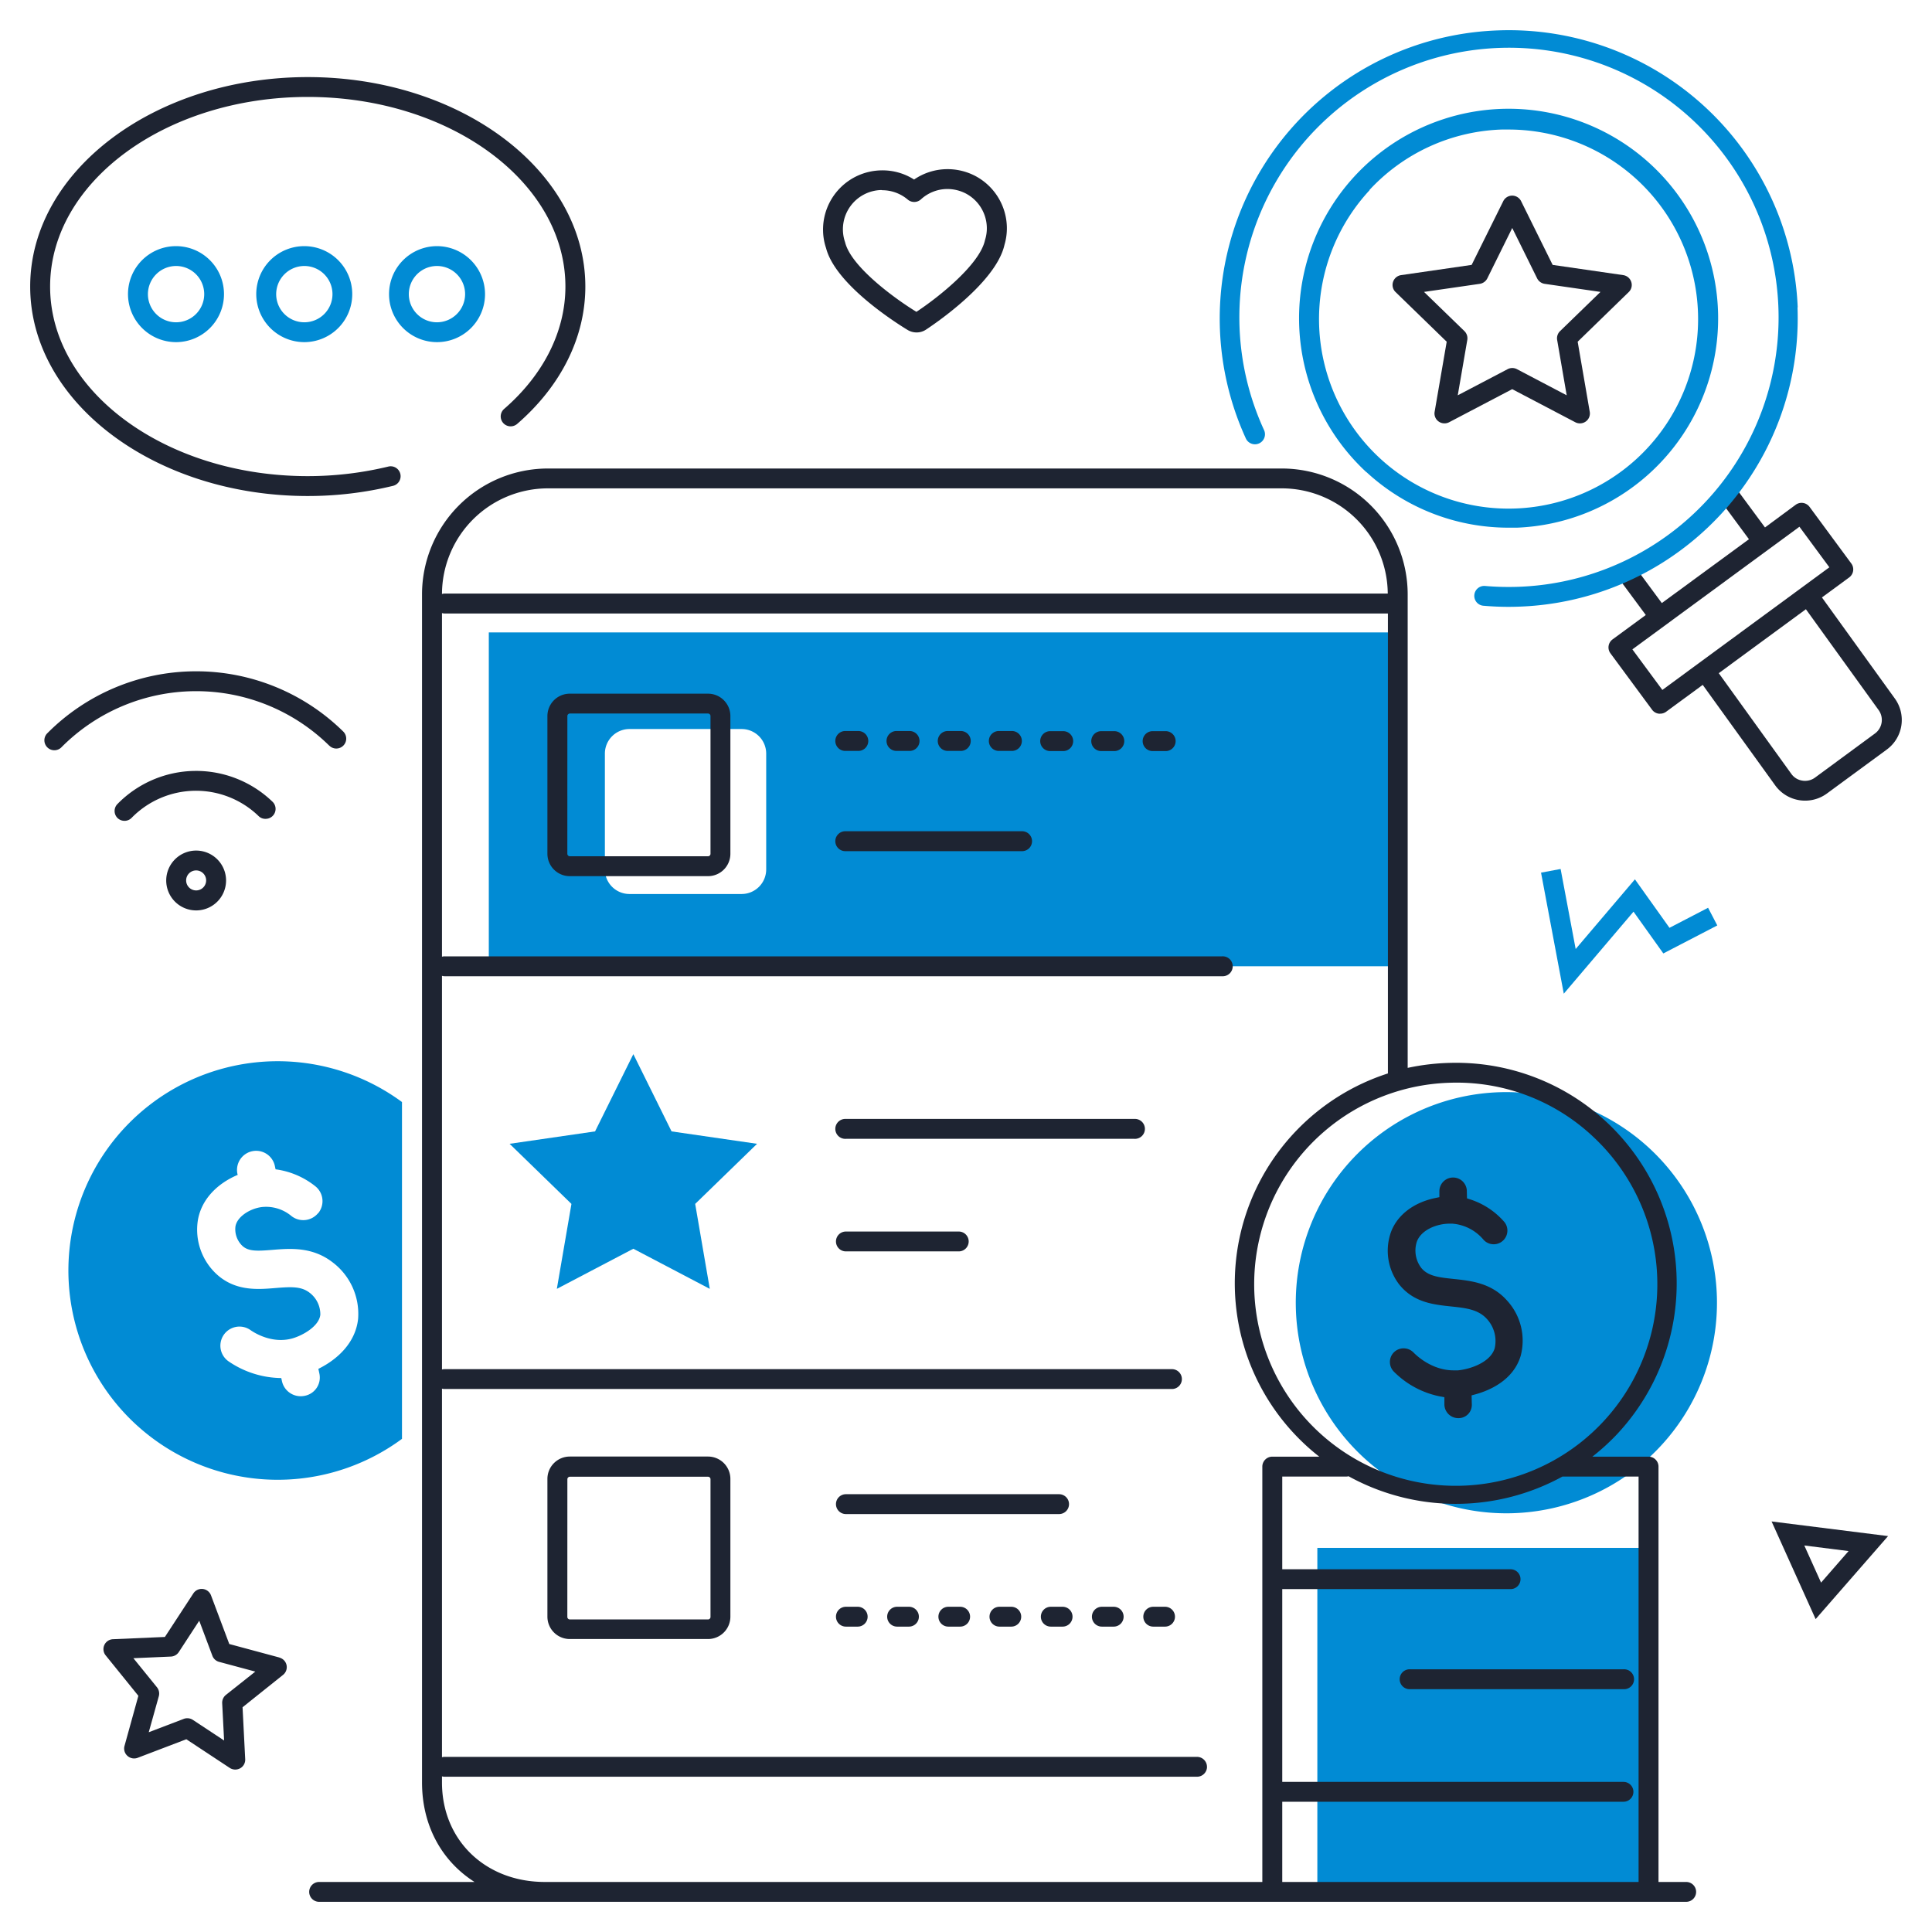<svg id="圖層_1" data-name="圖層 1" xmlns="http://www.w3.org/2000/svg" viewBox="0 0 512 512"><defs><style>.cls-1{fill:#018bd4;}.cls-2{fill:#1e2432;}</style></defs><title>pj</title><path class="cls-1" d="M370.41,167.59H129.54v88.48H370.41ZM203.05,230.33a6.52,6.52,0,0,1-6.44,6.59H166.74a6.52,6.52,0,0,1-6.44-6.59V199.79a6.52,6.52,0,0,1,6.44-6.59h29.87a6.52,6.52,0,0,1,6.44,6.59Z"/><rect class="cls-1" x="349.11" y="410.21" width="87.78" height="91.16"/><path class="cls-1" d="M397.74,289.44A55.81,55.81,0,1,0,455,343.93,55.87,55.87,0,0,0,397.74,289.44Z"/><path class="cls-2" d="M74.09,439.27l-13.33-3.59-4.84-12.89a2.64,2.64,0,0,0-4.68-.52L43.7,433.81l-13.79.6A2.63,2.63,0,0,0,28,438.69l8.67,10.72L33,462.67a2.59,2.59,0,0,0,.77,2.65,2.64,2.64,0,0,0,2.71.52l12.9-4.92,11.51,7.6a2.68,2.68,0,0,0,1.46.43,2.72,2.72,0,0,0,1.31-.34,2.6,2.6,0,0,0,1.32-2.42l-.7-13.75L75,443.87a2.62,2.62,0,0,0-1-4.6Zm-32,10.24a2.67,2.67,0,0,0-.49-2.36l-6.25-7.71,9.93-.43a2.67,2.67,0,0,0,2.1-1.19l5.42-8.31,3.48,9.28a2.62,2.62,0,0,0,1.78,1.62l9.6,2.58-7.78,6.17a2.66,2.66,0,0,0-1,2.2l.51,9.89-8.29-5.47a2.68,2.68,0,0,0-1.46-.43,2.52,2.52,0,0,0-.94.17l-9.28,3.54Z"/><path class="cls-2" d="M240.58,87.47a4.55,4.55,0,0,0,2.3.63H243a4.45,4.45,0,0,0,2.36-.72c1.89-1.24,18.6-12.4,20.84-22.51a15.39,15.39,0,0,0,.63-4.67,15.71,15.71,0,0,0-8.37-13.57,15.88,15.88,0,0,0-7.62-1.8,15.68,15.68,0,0,0-8.6,2.75,15.49,15.49,0,0,0-8.71-2.43,15.69,15.69,0,0,0-15.41,16,15.23,15.23,0,0,0,.8,4.61C221.52,75.78,238.64,86.3,240.58,87.47Zm-6.79-37.06a10.48,10.48,0,0,1,6.77,2.48,2.64,2.64,0,0,0,3.5-.06,10.4,10.4,0,0,1,6.85-2.74,10.7,10.7,0,0,1,5.06,1.2,10.44,10.44,0,0,1,5.55,9,10.16,10.16,0,0,1-.43,3.15l-.06.2c-1.37,6.43-12.33,15.15-18.17,19-6-3.67-17.26-12-18.88-18.35a.83.83,0,0,0-.06-.21,10.41,10.41,0,0,1,9.68-13.72Z"/><path class="cls-2" d="M481.16,429.08l19.2-22-30.87-3.88Zm1.44-9.67-4.44-9.84,11.73,1.48Z"/><path class="cls-2" d="M384.52,346.22c3.9.41,7.27.77,9.58,3.38a8.63,8.63,0,0,1,2,7.74c-1.14,3.7-6.44,5.51-9.74,5.82-.38,0-.76,0-1.13,0-5.76,0-9.88-3.95-10.64-4.74a3.66,3.66,0,0,0-5.14-.09,3.59,3.59,0,0,0-1.11,2.54,3.63,3.63,0,0,0,1,2.58,23.77,23.77,0,0,0,12.26,6.61l1.18.22,0,2a3.67,3.67,0,0,0,3.75,3.54,3.5,3.5,0,0,0,3.52-3.59l-.06-2.44,1.1-.3c3.59-1,9.89-3.63,11.89-10.11a15.72,15.72,0,0,0-3.54-14.66c-4.17-4.73-9.53-5.29-14.26-5.79-3.8-.4-6.81-.72-8.59-3a7.61,7.61,0,0,1-1.09-6.94c1.19-3.09,5.28-4.71,8.7-4.71l.65,0a12,12,0,0,1,8.32,4.29,3.63,3.63,0,0,0,5.55-4.67,20.14,20.14,0,0,0-8.95-6l-1-.32-.05-2.14a3.64,3.64,0,0,0-7.27.17l0,1.65-1.19.25c-5.64,1.2-9.87,4.43-11.59,8.87a14.7,14.7,0,0,0,2.12,14C374.61,345.17,379.87,345.73,384.52,346.22Z"/><path class="cls-2" d="M446.86,498.74h-7.34V388.66a2.64,2.64,0,0,0-2.64-2.63H422a60,60,0,0,0,6.18-5.58,58.45,58.45,0,0,0-43.75-98.78A59.87,59.87,0,0,0,373.05,283V157.46a33.38,33.38,0,0,0-33.39-33.3H145.23a33.38,33.38,0,0,0-33.39,33.3v314.9c0,11.17,5,20.69,13.91,26.38H84.57a2.63,2.63,0,1,0,0,5.26H446.86a2.63,2.63,0,1,0,0-5.26Zm-127-30.52a2.64,2.64,0,0,0-2.64-2.63H117.81a2.24,2.24,0,0,0-.68.1V368a2.24,2.24,0,0,0,.68.1H310.58a2.63,2.63,0,1,0,0-5.26H117.81a2.24,2.24,0,0,0-.68.1V258.6a2.25,2.25,0,0,0,.68.11H323.88a2.64,2.64,0,1,0,0-5.27H117.81a2.24,2.24,0,0,0-.68.1V162.47a2.25,2.25,0,0,0,.68.11h250V284.47a58.67,58.67,0,0,0-24.37,15.27,58.33,58.33,0,0,0,1.93,82.62,55,55,0,0,0,4.25,3.67H337.17a2.64,2.64,0,0,0-2.64,2.63V498.74H144.4c-15.81,0-27.27-11.1-27.27-26.38v-1.61a2.24,2.24,0,0,0,.68.1H317.23A2.64,2.64,0,0,0,319.87,468.22ZM422.61,301.63a53.42,53.42,0,1,1-38.06-14.7A52.76,52.76,0,0,1,422.61,301.63Zm-82.8,175.85h90.43a2.63,2.63,0,1,0,0-5.26H339.81V421.13h60.51a2.63,2.63,0,1,0,0-5.26H339.81V391.3h17.06a1.75,1.75,0,0,0,.51-.08,58.85,58.85,0,0,0,56.69.08h20.17V498.74H339.81ZM117.13,157.42a28.09,28.09,0,0,1,28.1-28H339.66a28.1,28.1,0,0,1,28.11,27.88h-250A2.25,2.25,0,0,0,117.13,157.42Z"/><path class="cls-2" d="M270.7,220.29H224.17a2.64,2.64,0,1,0,0,5.27H270.7a2.64,2.64,0,1,0,0-5.27Z"/><path class="cls-2" d="M224.17,199h3.13a2.64,2.64,0,1,0,0-5.27h-3.13a2.64,2.64,0,1,0,0,5.27Z"/><path class="cls-2" d="M264.89,199H268a2.64,2.64,0,1,0,0-5.27h-3.14a2.64,2.64,0,1,0,0,5.27Z"/><path class="cls-2" d="M281.6,193.77h-3.13a2.64,2.64,0,1,0,0,5.27h3.13a2.64,2.64,0,1,0,0-5.27Z"/><path class="cls-2" d="M251.32,199h3.13a2.64,2.64,0,1,0,0-5.27h-3.13a2.64,2.64,0,1,0,0,5.27Z"/><path class="cls-2" d="M237.74,199h3.14a2.64,2.64,0,1,0,0-5.27h-3.14a2.64,2.64,0,1,0,0,5.27Z"/><path class="cls-2" d="M295.18,193.77H292a2.64,2.64,0,1,0,0,5.27h3.14a2.64,2.64,0,1,0,0-5.27Z"/><path class="cls-2" d="M308.75,193.77h-3.13a2.64,2.64,0,1,0,0,5.27h3.13a2.64,2.64,0,1,0,0-5.27Z"/><path class="cls-2" d="M268,425.81h-3.14a2.63,2.63,0,1,0,0,5.26H268a2.63,2.63,0,1,0,0-5.26Z"/><path class="cls-2" d="M254.45,425.81h-3.13a2.63,2.63,0,1,0,0,5.26h3.13a2.63,2.63,0,1,0,0-5.26Z"/><path class="cls-2" d="M295.18,425.81H292a2.63,2.63,0,1,0,0,5.26h3.14a2.63,2.63,0,1,0,0-5.26Z"/><path class="cls-2" d="M308.75,425.81h-3.13a2.63,2.63,0,1,0,0,5.26h3.13a2.63,2.63,0,1,0,0-5.26Z"/><path class="cls-2" d="M281.6,425.81h-3.13a2.63,2.63,0,1,0,0,5.26h3.13a2.63,2.63,0,1,0,0-5.26Z"/><path class="cls-2" d="M240.88,425.81h-3.14a2.63,2.63,0,1,0,0,5.26h3.14a2.63,2.63,0,1,0,0-5.26Z"/><path class="cls-2" d="M227.3,425.81h-3.13a2.63,2.63,0,1,0,0,5.26h3.13a2.63,2.63,0,1,0,0-5.26Z"/><path class="cls-2" d="M224.17,401.24h56.5a2.63,2.63,0,1,0,0-5.26h-56.5a2.63,2.63,0,1,0,0,5.26Z"/><path class="cls-2" d="M254.08,326.37H224.17a2.63,2.63,0,1,0,0,5.26h29.91a2.63,2.63,0,1,0,0-5.26Z"/><path class="cls-2" d="M300.61,296.53H224.17a2.64,2.64,0,1,0,0,5.27h76.44a2.64,2.64,0,1,0,0-5.27Z"/><path class="cls-2" d="M187.64,386H151a5.93,5.93,0,0,0-5.93,5.92v36.52a5.93,5.93,0,0,0,5.93,5.92h36.63a5.93,5.93,0,0,0,5.93-5.92V392A5.93,5.93,0,0,0,187.64,386ZM150.36,392a.67.67,0,0,1,.65-.65h36.63a.66.66,0,0,1,.65.65v36.52a.66.66,0,0,1-.65.65H151a.67.67,0,0,1-.65-.65Z"/><path class="cls-2" d="M187.64,183.83H151a5.93,5.93,0,0,0-5.93,5.92v36.52a5.93,5.93,0,0,0,5.93,5.92h36.63a5.93,5.93,0,0,0,5.93-5.92V189.75A5.93,5.93,0,0,0,187.64,183.83Zm-37.28,5.92a.68.68,0,0,1,.65-.66h36.63a.67.67,0,0,1,.65.66v36.52a.66.66,0,0,1-.65.65H151a.67.67,0,0,1-.65-.65Z"/><path class="cls-2" d="M430.24,442.38H373.73a2.64,2.64,0,1,0,0,5.27h56.51a2.64,2.64,0,1,0,0-5.27Z"/><path class="cls-2" d="M44.05,233.32A7.93,7.93,0,1,0,52,225.41,7.93,7.93,0,0,0,44.05,233.32Zm10.58,0A2.65,2.65,0,1,1,52,230.67,2.65,2.65,0,0,1,54.63,233.32Z"/><path class="cls-2" d="M70.44,217a2.63,2.63,0,0,0,1.79-4.52,29.16,29.16,0,0,0-41.09.58,2.63,2.63,0,0,0,0,3.72,2.67,2.67,0,0,0,1.85.75,2.62,2.62,0,0,0,1.89-.79,23.86,23.86,0,0,1,33.64-.48A2.54,2.54,0,0,0,70.44,217Z"/><path class="cls-2" d="M87.28,197.61a2.6,2.6,0,0,0,1.85.76h0a2.63,2.63,0,0,0,1.84-4.5,55.58,55.58,0,0,0-78.53.55,2.64,2.64,0,0,0,3.77,3.69,50.3,50.3,0,0,1,71.05-.5Z"/><path class="cls-2" d="M81.56,131.45a95.57,95.57,0,0,0,22.53-2.68,2.63,2.63,0,1,0-1.24-5.11,91,91,0,0,1-21.29,2.52c-37.65,0-68.28-22.54-68.28-50.24S43.91,25.69,81.56,25.69s68.28,22.54,68.28,50.25c0,11.84-5.77,23.35-16.24,32.43a2.63,2.63,0,0,0,1.55,4.61,2.66,2.66,0,0,0,1.91-.64c11.65-10.09,18.06-23,18.06-36.4,0-30.61-33-55.51-73.56-55.51S8,45.33,8,75.94,41,131.45,81.56,131.45Z"/><path class="cls-2" d="M502.12,185.07l-19.29-26.74,7.23-5.31a2.64,2.64,0,0,0,.56-3.68l-11.06-15a2.64,2.64,0,0,0-3.7-.56l-8.12,6-7.59-10.28a2.64,2.64,0,0,0-4.25,3.12l7.59,10.28L440.4,159.82l-6.65-9a2.61,2.61,0,0,0-1.74-1,2.56,2.56,0,0,0-1.95.48,2.63,2.63,0,0,0-.57,3.68l6.66,9-8.81,6.47a2.63,2.63,0,0,0-.56,3.68l11.07,15a2.62,2.62,0,0,0,1.73,1,2.6,2.6,0,0,0,.4,0,2.65,2.65,0,0,0,1.56-.51l9.7-7.12,19.27,26.72a9.78,9.78,0,0,0,13.64,2.07L500,198.65A9.71,9.71,0,0,0,502.12,185.07Zm-25.25-45.48,7.93,10.75-44.26,32.5-7.94-10.75Zm1.71,21.86,19.27,26.72a4.46,4.46,0,0,1-1,6.24L481,206.07a4.46,4.46,0,0,1-3.32.81,4.38,4.38,0,0,1-2.92-1.74L455.49,178.4Z"/><path class="cls-2" d="M383.39,90.56l-3.2,18.57a2.61,2.61,0,0,0,1.06,2.57,2.68,2.68,0,0,0,2.78.2l16.72-8.77,16.72,8.77a2.66,2.66,0,0,0,2.78-.2,2.61,2.61,0,0,0,1.05-2.57l-3.2-18.57L431.63,77.4a2.59,2.59,0,0,0,.67-2.69,2.64,2.64,0,0,0-2.13-1.8l-18.7-2.71-8.36-16.89a2.64,2.64,0,0,0-4.73,0L390,70.2l-18.7,2.71a2.65,2.65,0,0,0-2.13,1.8,2.61,2.61,0,0,0,.67,2.69Zm29.27-.48,2.53,14.68L402,97.83a2.67,2.67,0,0,0-2.46,0l-13.22,6.93,2.53-14.68a2.66,2.66,0,0,0-.76-2.33L377.38,77.36l14.77-2.14a2.68,2.68,0,0,0,2-1.44l6.61-13.36,6.6,13.36a2.68,2.68,0,0,0,2,1.44l14.78,2.14L413.43,87.75A2.64,2.64,0,0,0,412.66,90.08Z"/><polygon class="cls-1" points="442.43 245.88 433.27 233.03 417.57 251.5 413.58 230.29 408.39 231.26 414.42 263.34 432.9 241.6 440.8 252.67 455.1 245.25 452.66 240.57 442.43 245.88"/><polygon class="cls-1" points="177.97 299.83 167.84 279.36 157.7 299.83 135.05 303.12 151.44 319.05 147.57 341.56 167.84 330.93 188.1 341.56 184.23 319.05 200.63 303.12 177.97 299.83"/><path class="cls-1" d="M115.78,65.23A12.72,12.72,0,1,0,128.54,78,12.75,12.75,0,0,0,115.78,65.23Zm0,20.18A7.46,7.46,0,1,1,123.26,78,7.48,7.48,0,0,1,115.78,85.41Z"/><path class="cls-1" d="M80.66,90.67A12.72,12.72,0,1,0,67.91,78,12.75,12.75,0,0,0,80.66,90.67Zm0-20.18A7.46,7.46,0,1,1,73.19,78,7.48,7.48,0,0,1,80.66,70.49Z"/><path class="cls-1" d="M46.68,90.67A12.72,12.72,0,1,0,33.92,78,12.75,12.75,0,0,0,46.68,90.67Zm0-20.18A7.46,7.46,0,1,1,39.2,78,7.48,7.48,0,0,1,46.68,70.49Z"/><path class="cls-1" d="M476.41,81.46A76.61,76.61,0,0,0,396.9,8.06a76.41,76.41,0,0,0-66.75,108.11A2.64,2.64,0,0,0,335,114,71.45,71.45,0,1,1,402.6,155.5a74,74,0,0,1-9-.21,2.63,2.63,0,1,0-.45,5.24c2.18.19,4.41.29,6.61.29q1.5,0,3-.06a76.49,76.49,0,0,0,73.6-79.3Z"/><path class="cls-1" d="M362.1,125.09a55.43,55.43,0,0,0,37.7,14.75c.73,0,1.46,0,2.2,0a55.53,55.53,0,1,0-39.9-14.71Zm.84-74.76a50,50,0,0,1,35-16c.67,0,1.33,0,2,0a50.23,50.23,0,1,1-37,16.09Z"/><path class="cls-1" d="M61.9,282.48a55.46,55.46,0,1,0,44.63,98.83V292.05A55.55,55.55,0,0,0,61.9,282.48Zm22.41,39a5.08,5.08,0,0,1-7.13.74,10.46,10.46,0,0,0-7.78-2.34c-3.12.38-6.56,2.53-7,5.13a6.08,6.08,0,0,0,1.9,5.22c1.62,1.43,3.92,1.32,7.86,1,4.72-.39,10.61-.87,16,3.31a17.13,17.13,0,0,1,6.74,15c-.7,6.35-5.5,10.74-10.53,13.22l.27,1.26a4.93,4.93,0,0,1-3.92,5.89,5.09,5.09,0,0,1-6-3.88l-.18-.83a25.22,25.22,0,0,1-14-4.45,5.06,5.06,0,0,1,5.85-8.26c.91.64,5.68,3.74,11.13,2.19,2.67-.77,7-3.16,7.37-6.25a7.17,7.17,0,0,0-2.88-5.87c-2.18-1.68-4.83-1.56-9-1.22-4.67.39-10.48.87-15.42-3.5a16.07,16.07,0,0,1-5.13-14.6c1.06-5.82,5.59-9.81,10.53-11.88l-.1-.42a5.07,5.07,0,0,1,9.91-2.12l.23,1.06a21.44,21.44,0,0,1,10.6,4.54A5.05,5.05,0,0,1,84.31,321.53Z"/></svg>